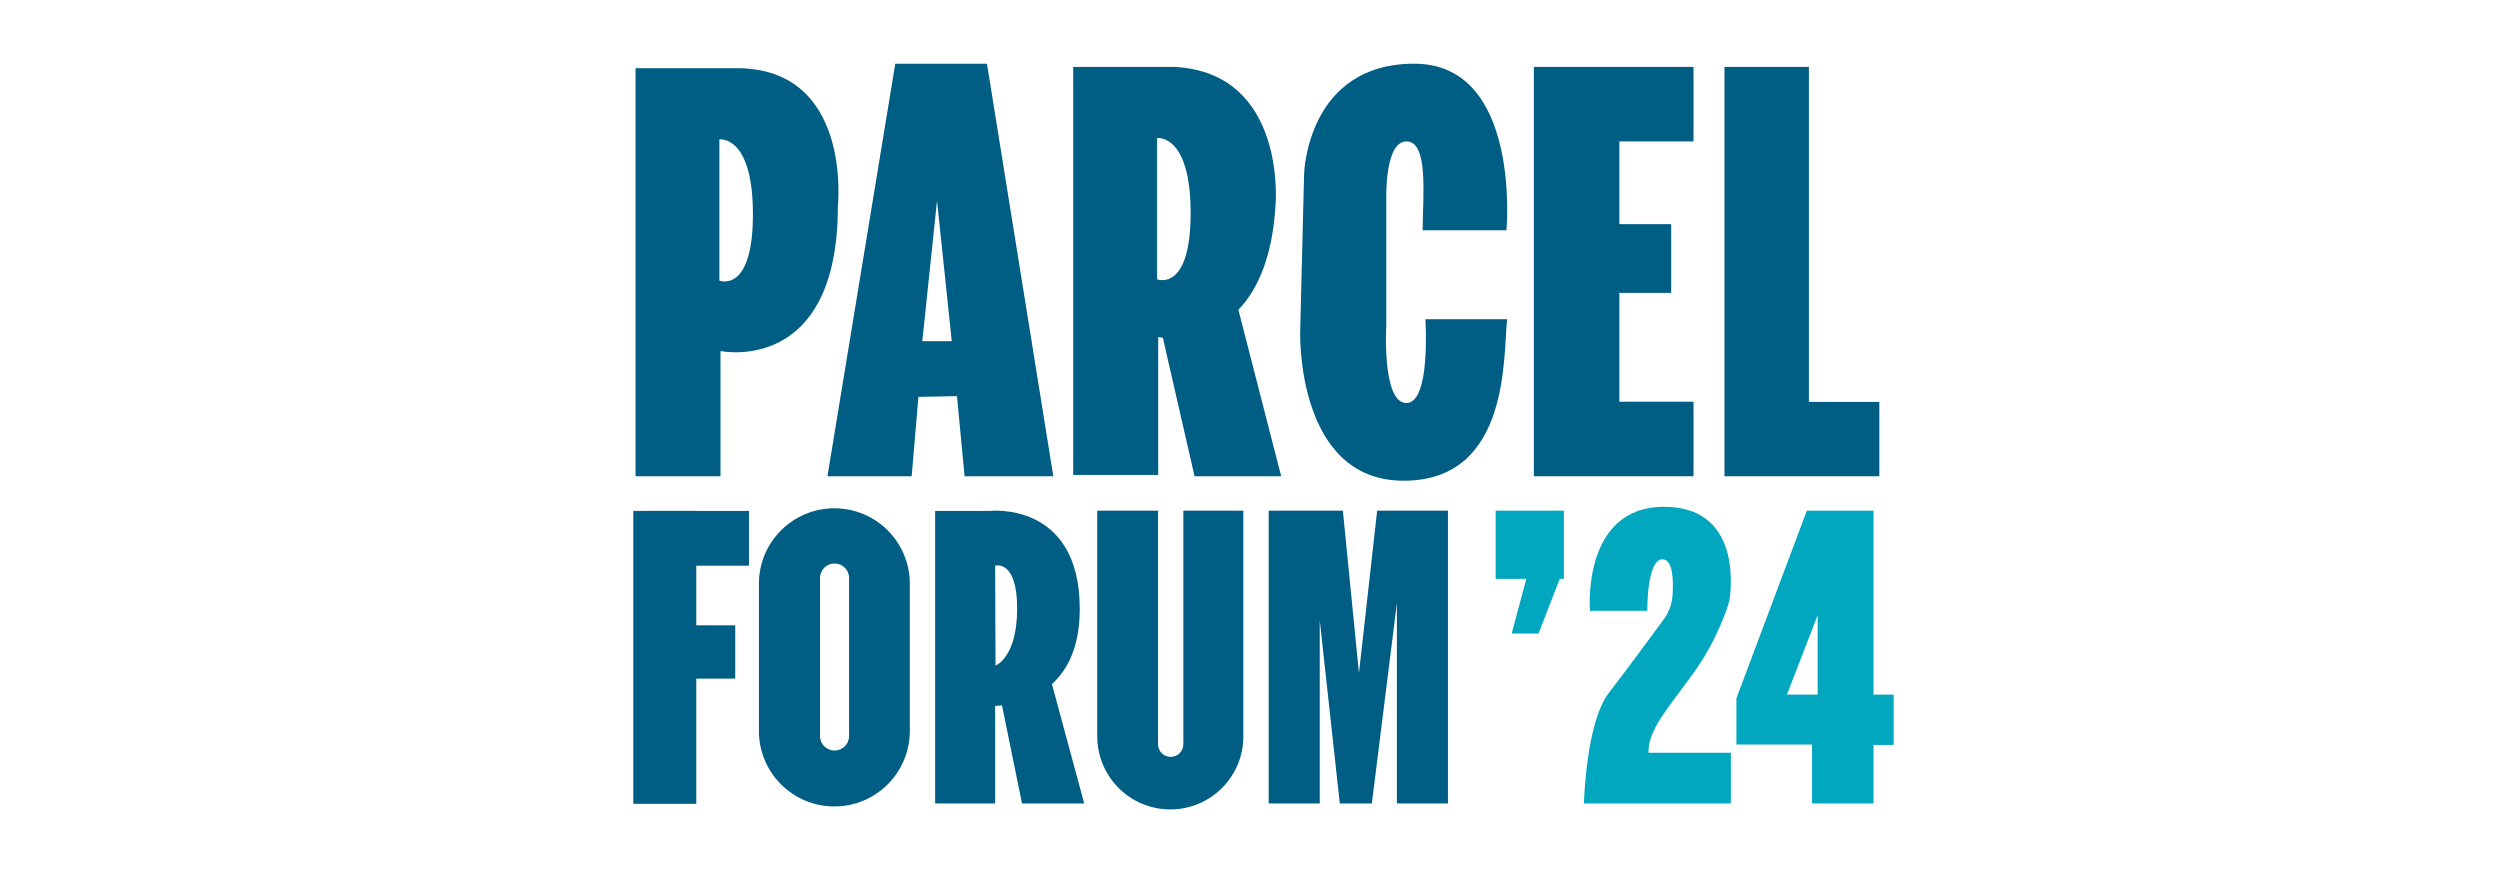<?xml version="1.0" encoding="UTF-8"?> <svg xmlns="http://www.w3.org/2000/svg" id="a" width="1000" height="352.03" viewBox="0 0 1000 352.03"><path d="M294.69,27.27h-40.48v163.23h33.99v-50.08s46.96,9.84,46.96-58.14c0,0,5.81-55.01-40.47-55.01ZM287.75,112.24v-56.49s13.42-1.94,13.42,29.96-13.42,26.53-13.42,26.53Z" fill="#005d84"></path><path d="M394.79,25.49h-36.68l-27.13,165.01h33.69l2.69-31.75,15.43-.3,3.05,32.05h35.48l-26.53-165.01ZM368.92,136.47l5.89-56.2,5.89,56.2h-11.78Z" fill="#005d84"></path><path d="M495.35,123.9c7.47-7.74,13.63-20.67,14.89-42.13,0,0,4.47-52.71-40.47-55.01h-40.48v163.22h33.99v-55.15s.67.12,1.85.23l12.69,55.44h34.65l-17.12-66.6ZM462.83,111.72v-56.49s13.42-1.93,13.42,29.96-13.42,26.53-13.42,26.53Z" fill="#005d84"></path><path d="M569.04,92.11h33.54s6.04-66.63-36.89-66.63-44.05,44.05-44.05,44.05l-1.57,63.28s-1.72,59.48,41.4,59.48,39.68-51.2,41.4-64.62h-32.71s2.24,33.54-7.6,33.54-8.05-30.86-8.05-30.86v-50.98s-.67-22.81,8.05-22.81,6.71,20.57,6.48,35.55Z" fill="#005d84"></path><polygon points="647.75 56.57 647.75 89.66 668.47 89.66 668.47 117.16 647.75 117.16 647.75 160.69 677.41 160.69 677.41 190.5 613.54 190.5 613.54 26.76 677.41 26.76 677.41 56.57 647.75 56.57" fill="#005d84"></polygon><polygon points="751.73 160.77 751.73 190.5 689.79 190.5 689.79 26.76 723.56 26.76 723.56 160.77 751.73 160.77" fill="#005d84"></polygon><rect x="253.32" y="204.36" width="25.19" height="117.17" fill="#005d84"></rect><rect x="269.16" y="195.83" width="21.91" height="38.98" transform="translate(495.43 -64.79) rotate(90)" fill="#005d84"></rect><rect x="263.94" y="241.29" width="21.32" height="38.98" transform="translate(535.38 -13.81) rotate(90)" fill="#005d84"></rect><path d="M355.09,212.16c-5.47-5.46-13.01-8.84-21.35-8.84-16.67,0-30.18,13.52-30.18,30.19v58.88c0,16.67,13.51,30.19,30.18,30.19s30.19-13.52,30.19-30.19v-58.88c0-8.34-3.38-15.88-8.84-21.35ZM339.63,294.41c0,3.21-2.6,5.81-5.81,5.81s-5.82-2.6-5.82-5.81v-63.21c0-3.21,2.61-5.81,5.82-5.81,1.6,0,3.06.65,4.11,1.7s1.7,2.5,1.7,4.11v63.21Z" fill="#005d84"></path><path d="M420.77,273.63c6.29-5.69,11.13-14.96,11.13-30.06,0-43.23-35.92-39.2-35.92-39.2h-21.92v117.02h24v-39.02c.85-.05,1.77-.12,2.74-.24l8,39.26h24.89l-12.92-47.76ZM398.06,226.28s8.8-2.65,8.8,17.09-8.65,22.86-8.65,22.86l-.15-39.95Z" fill="#005d84"></path><path d="M497.34,204.27v90.28c0,16.14-13.08,29.22-29.21,29.22s-29.22-13.08-29.22-29.22v-90.28h24.3v93.41c0,2.8,2.27,5.07,5.07,5.07s5.06-2.27,5.06-5.07v-93.41h24Z" fill="#005d84"></path><polygon points="579.18 204.27 579.18 321.39 558.76 321.39 558.76 241.23 548.74 321.39 535.92 321.39 527.9 248.12 527.9 321.39 507.48 321.39 507.48 204.27 537.15 204.27 543.58 269.25 550.86 204.27 579.18 204.27" fill="#005d84"></polygon><polygon points="625.54 204.27 625.54 231.55 623.9 231.55 615.41 253.41 604.67 253.41 610.52 231.55 598.26 231.55 598.26 204.27 625.54 204.27" fill="#00a7bf"></polygon><path d="M658.93,244.31h-22.96s-3.43-41.59,29.66-41.59,26.09,37.71,26.09,37.71c0,0-3.88,14.31-14.31,28.77s-18.04,22.36-18.04,31.9h32.97v20.28h-58.76s.75-32.35,9.99-44.28c6.73-8.69,16.86-22.43,21.87-29.26,2.14-2.92,3.39-6.38,3.6-10,.35-5.89.1-14.11-4.01-14.11-6.41,0-6.11,20.57-6.11,20.57Z" fill="#00a7bf"></path><path d="M749.42,277.85v-73.59h-26.68l-28.18,75.08v18.48h30.26v23.56h24.6v-23.41h8.05v-20.12h-8.05ZM727.06,277.85h-12.29l12.29-31.75v31.75Z" fill="#00a7bf"></path></svg> 